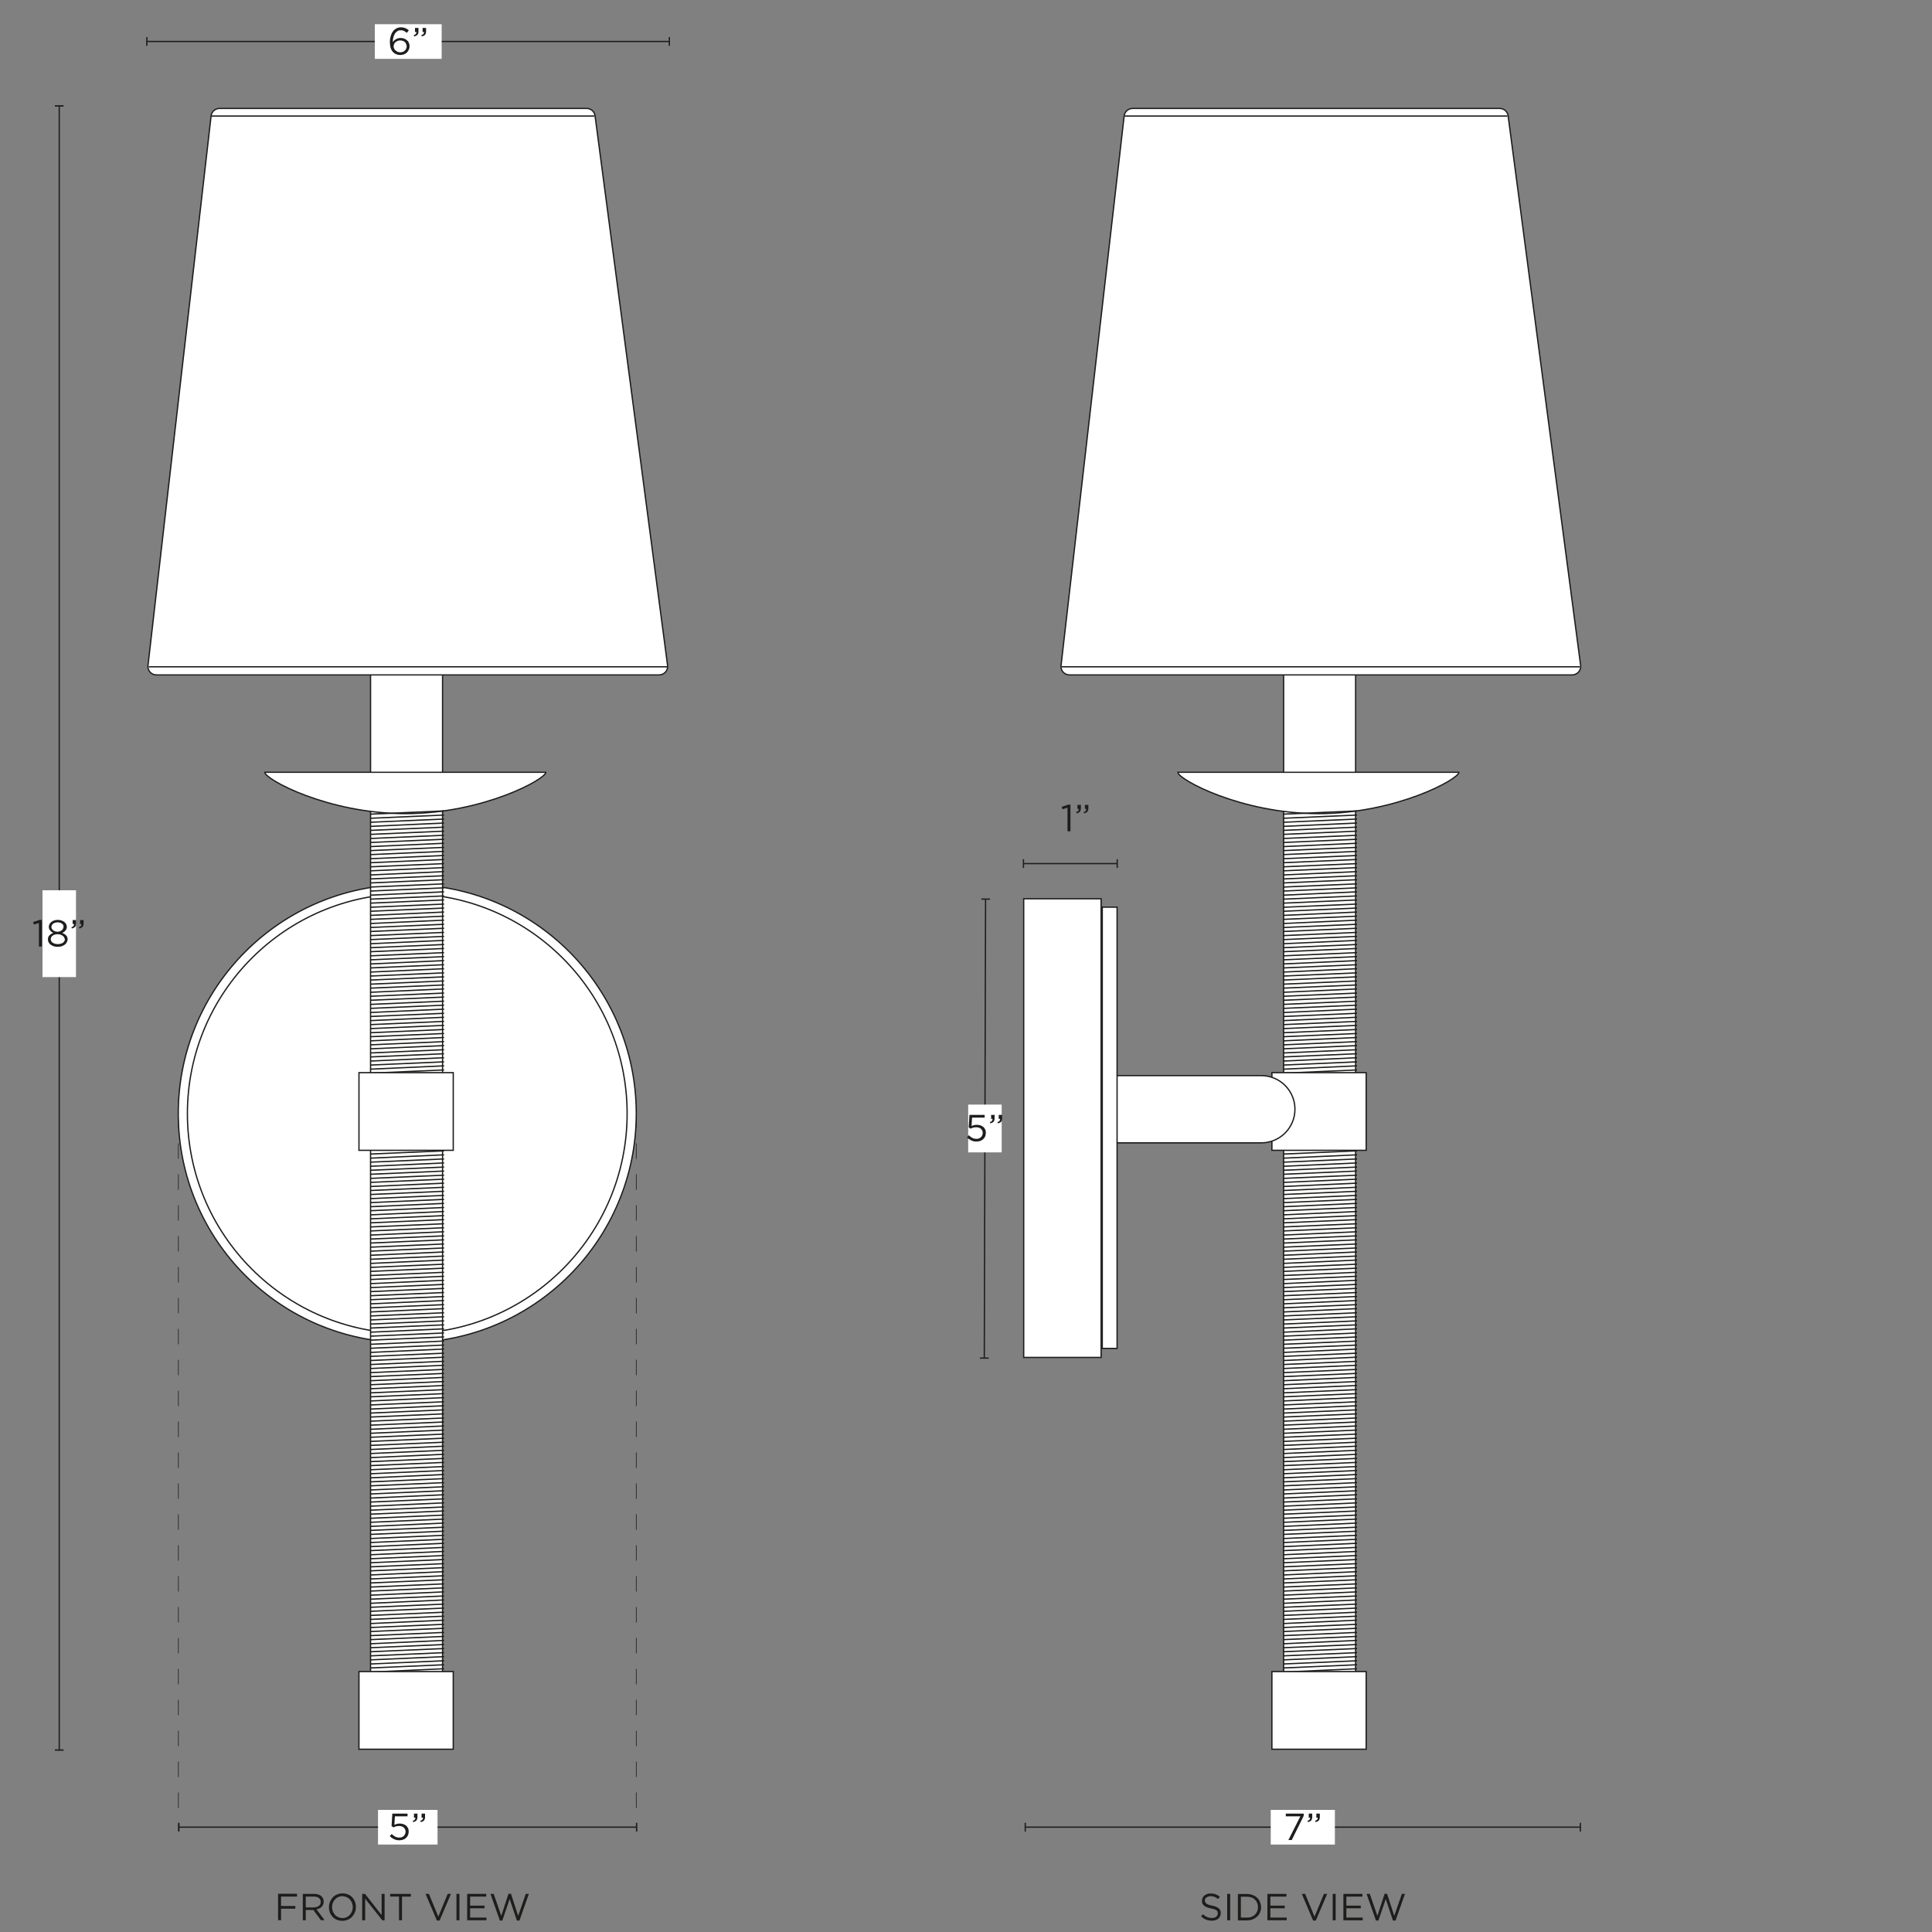 <svg xml:space="preserve" style="enable-background:new 0 0 1500 1500;" viewBox="0 0 1500 1500" height="1500px" width="1500px" y="0px" x="0px" xmlns:xlink="http://www.w3.org/1999/xlink" xmlns="http://www.w3.org/2000/svg" id="Capa_1" version="1.1">
<rect x="0" y="0" width="1500" height="1500" fill="#808080" stroke="none"/>
<style type="text/css">
	.st0{fill:#FFFFFF;stroke:#1D1D1B;stroke-miterlimit:10;}
	.st1{fill:none;stroke:#1D1D1B;stroke-width:0.5;stroke-miterlimit:10;}
	.st2{fill:none;stroke:#1D1D1B;stroke-width:0.5;stroke-miterlimit:10;stroke-dasharray:12,12;}
	.st3{fill:none;stroke:#1D1D1B;stroke-miterlimit:10;}
	.st4{fill:none;}
	.st5{fill:#1D1D1B;}
	.st6{fill:#FFFFFF;}
	.st7{fill:none;stroke:#1E1E1C;stroke-miterlimit:10;}
	.st8{fill:#1E1E1C;}
</style>
<g>
	<circle r="177.8" cy="864.6" cx="316.2" class="st0"></circle>
	<g>
		<line y2="875.1" x2="138.5" y1="868.8" x1="138.5" class="st1"></line>
		<line y2="1409.1" x2="138.5" y1="887.7" x1="138.5" class="st2"></line>
		<line y2="1421.6" x2="138.5" y1="1415.4" x1="138.5" class="st1"></line>
	</g>
	<g>
		<line y2="875.1" x2="494" y1="868.8" x1="494" class="st1"></line>
		<line y2="1409.1" x2="494" y1="887.7" x1="494" class="st2"></line>
		<line y2="1421.6" x2="494" y1="1415.4" x1="494" class="st1"></line>
	</g>
	<circle r="170.7" cy="864.6" cx="316.2" class="st0"></circle>
	<rect height="802.3" width="55.9" class="st0" y="513.4" x="287.7"></rect>
	<path d="M511.8,524H121.4c-3.9,0-7-3.4-6.5-7.3l49-426.7c0.4-3.3,3.2-5.8,6.5-5.8h285.1c3.3,0,6.1,2.5,6.5,5.7
		l56.3,426.7C518.8,520.5,515.7,524,511.8,524L511.8,524z" class="st0"></path>
	<line y2="90.1" x2="461.5" y1="90.1" x1="164.3" class="st3"></line>
	<line y2="517.7" x2="517.9" y1="517.7" x1="115.5" class="st3"></line>
	<path d="M423.8,599.6c0,5.3-48.8,32.1-109.1,32.1s-109.1-26.7-109.1-32.1H423.8L423.8,599.6z" class="st0"></path>
	<g>
		<line y2="1320.8" x2="344.8" y1="1323.3" x1="287.6" class="st3"></line>
		<line y2="1317.6" x2="344.8" y1="1320.1" x1="287.6" class="st3"></line>
		<line y2="1314.5" x2="344.8" y1="1317" x1="287.6" class="st3"></line>
		<line y2="1311.3" x2="344.8" y1="1313.9" x1="287.6" class="st3"></line>
		<line y2="1308.2" x2="344.8" y1="1310.7" x1="287.6" class="st3"></line>
		<line y2="1305.1" x2="344.8" y1="1307.6" x1="287.6" class="st3"></line>
		<line y2="1301.9" x2="344.8" y1="1304.4" x1="287.6" class="st3"></line>
		<line y2="1298.8" x2="344.8" y1="1301.3" x1="287.6" class="st3"></line>
		<line y2="1295.6" x2="344.8" y1="1298.2" x1="287.6" class="st3"></line>
		<line y2="1292.5" x2="344.8" y1="1295" x1="287.6" class="st3"></line>
		<line y2="1289.4" x2="344.8" y1="1291.9" x1="287.6" class="st3"></line>
		<line y2="1286.2" x2="344.8" y1="1288.7" x1="287.6" class="st3"></line>
		<line y2="1283.1" x2="344.8" y1="1285.6" x1="287.6" class="st3"></line>
		<line y2="1279.9" x2="344.8" y1="1282.4" x1="287.6" class="st3"></line>
		<line y2="1276.8" x2="344.8" y1="1279.3" x1="287.6" class="st3"></line>
		<line y2="1273.6" x2="344.8" y1="1276.2" x1="287.6" class="st3"></line>
		<line y2="1270.5" x2="344.8" y1="1273" x1="287.6" class="st3"></line>
		<line y2="1267.4" x2="344.8" y1="1269.9" x1="287.6" class="st3"></line>
		<line y2="1264.2" x2="344.8" y1="1266.7" x1="287.6" class="st3"></line>
		<line y2="1261.1" x2="344.8" y1="1263.6" x1="287.6" class="st3"></line>
		<line y2="1257.9" x2="344.8" y1="1260.5" x1="287.6" class="st3"></line>
		<line y2="1254.8" x2="344.8" y1="1257.3" x1="287.6" class="st3"></line>
		<line y2="1251.7" x2="344.8" y1="1254.2" x1="287.6" class="st3"></line>
		<line y2="1248.5" x2="344.8" y1="1251" x1="287.6" class="st3"></line>
		<line y2="1245.4" x2="344.8" y1="1247.9" x1="287.6" class="st3"></line>
		<line y2="1242.2" x2="344.8" y1="1244.8" x1="287.6" class="st3"></line>
		<line y2="1239.1" x2="344.8" y1="1241.6" x1="287.6" class="st3"></line>
		<line y2="1235.9" x2="344.8" y1="1238.5" x1="287.6" class="st3"></line>
		<line y2="1232.8" x2="344.8" y1="1235.3" x1="287.6" class="st3"></line>
		<line y2="1229.7" x2="344.8" y1="1232.2" x1="287.6" class="st3"></line>
		<line y2="1226.5" x2="344.8" y1="1229" x1="287.6" class="st3"></line>
		<line y2="1223.4" x2="344.8" y1="1225.9" x1="287.6" class="st3"></line>
		<line y2="1220.2" x2="344.8" y1="1222.8" x1="287.6" class="st3"></line>
		<line y2="1217.1" x2="344.8" y1="1219.6" x1="287.6" class="st3"></line>
		<line y2="1214" x2="344.8" y1="1216.5" x1="287.6" class="st3"></line>
		<line y2="1210.8" x2="344.8" y1="1213.3" x1="287.6" class="st3"></line>
		<line y2="1207.7" x2="344.8" y1="1210.2" x1="287.6" class="st3"></line>
		<line y2="1204.5" x2="344.8" y1="1207.1" x1="287.6" class="st3"></line>
		<line y2="1201.4" x2="344.8" y1="1203.9" x1="287.6" class="st3"></line>
		<line y2="1198.2" x2="344.8" y1="1200.8" x1="287.6" class="st3"></line>
		<line y2="1195.1" x2="344.8" y1="1197.6" x1="287.6" class="st3"></line>
		<line y2="1192" x2="344.8" y1="1194.5" x1="287.6" class="st3"></line>
		<line y2="1188.8" x2="344.8" y1="1191.3" x1="287.6" class="st3"></line>
		<line y2="1185.7" x2="344.8" y1="1188.2" x1="287.6" class="st3"></line>
		<line y2="1182.5" x2="344.8" y1="1185.1" x1="287.6" class="st3"></line>
		<line y2="1179.4" x2="344.8" y1="1181.9" x1="287.6" class="st3"></line>
		<line y2="1176.3" x2="344.8" y1="1178.8" x1="287.6" class="st3"></line>
		<line y2="1173.1" x2="344.8" y1="1175.6" x1="287.6" class="st3"></line>
		<line y2="1170" x2="344.8" y1="1172.5" x1="287.6" class="st3"></line>
		<line y2="1166.8" x2="344.8" y1="1169.4" x1="287.6" class="st3"></line>
		<line y2="1163.7" x2="344.8" y1="1166.2" x1="287.6" class="st3"></line>
		<line y2="1160.5" x2="344.8" y1="1163.1" x1="287.6" class="st3"></line>
		<line y2="1157.4" x2="344.8" y1="1159.9" x1="287.6" class="st3"></line>
		<line y2="1154.3" x2="344.8" y1="1156.8" x1="287.6" class="st3"></line>
		<line y2="1151.1" x2="344.8" y1="1153.6" x1="287.6" class="st3"></line>
		<line y2="1148" x2="344.8" y1="1150.5" x1="287.6" class="st3"></line>
		<line y2="1144.8" x2="344.8" y1="1147.4" x1="287.6" class="st3"></line>
		<line y2="1141.7" x2="344.8" y1="1144.2" x1="287.6" class="st3"></line>
		<line y2="1138.6" x2="344.8" y1="1141.1" x1="287.6" class="st3"></line>
		<line y2="1135.4" x2="344.8" y1="1137.9" x1="287.6" class="st3"></line>
		<line y2="1132.3" x2="344.8" y1="1134.8" x1="287.6" class="st3"></line>
		<line y2="1129.1" x2="344.8" y1="1131.7" x1="287.6" class="st3"></line>
		<line y2="1126" x2="344.8" y1="1128.5" x1="287.6" class="st3"></line>
		<line y2="1122.8" x2="344.8" y1="1125.4" x1="287.6" class="st3"></line>
		<line y2="1119.7" x2="344.8" y1="1122.2" x1="287.6" class="st3"></line>
		<line y2="1116.6" x2="344.8" y1="1119.1" x1="287.6" class="st3"></line>
		<line y2="1113.4" x2="344.8" y1="1115.9" x1="287.6" class="st3"></line>
		<line y2="1110.3" x2="344.8" y1="1112.8" x1="287.6" class="st3"></line>
		<line y2="1107.1" x2="344.8" y1="1109.7" x1="287.6" class="st3"></line>
		<line y2="1104" x2="344.8" y1="1106.5" x1="287.6" class="st3"></line>
		<line y2="1100.9" x2="344.8" y1="1103.4" x1="287.6" class="st3"></line>
		<line y2="1097.7" x2="344.8" y1="1100.2" x1="287.6" class="st3"></line>
		<line y2="1094.6" x2="344.8" y1="1097.1" x1="287.6" class="st3"></line>
		<line y2="1091.4" x2="344.8" y1="1094" x1="287.6" class="st3"></line>
		<line y2="1088.3" x2="344.8" y1="1090.8" x1="287.6" class="st3"></line>
		<line y2="1085.1" x2="344.8" y1="1087.7" x1="287.6" class="st3"></line>
		<line y2="1082" x2="344.8" y1="1084.5" x1="287.6" class="st3"></line>
		<line y2="1078.9" x2="344.8" y1="1081.4" x1="287.6" class="st3"></line>
		<line y2="1075.7" x2="344.8" y1="1078.2" x1="287.6" class="st3"></line>
		<line y2="1072.6" x2="344.8" y1="1075.1" x1="287.6" class="st3"></line>
		<line y2="1069.4" x2="344.8" y1="1072" x1="287.6" class="st3"></line>
		<line y2="1066.3" x2="344.8" y1="1068.8" x1="287.6" class="st3"></line>
		<line y2="1063.2" x2="344.8" y1="1065.7" x1="287.6" class="st3"></line>
		<line y2="1060" x2="344.8" y1="1062.5" x1="287.6" class="st3"></line>
		<line y2="1056.9" x2="344.8" y1="1059.4" x1="287.6" class="st3"></line>
		<line y2="1053.7" x2="344.8" y1="1056.3" x1="287.6" class="st3"></line>
		<line y2="1050.6" x2="344.8" y1="1053.1" x1="287.6" class="st3"></line>
		<line y2="1047.4" x2="344.8" y1="1050" x1="287.6" class="st3"></line>
		<line y2="1044.3" x2="344.8" y1="1046.8" x1="287.6" class="st3"></line>
		<line y2="1041.2" x2="344.8" y1="1043.7" x1="287.6" class="st3"></line>
		<line y2="1038" x2="344.8" y1="1040.5" x1="287.6" class="st3"></line>
		<line y2="1034.9" x2="344.8" y1="1037.4" x1="287.6" class="st3"></line>
		<line y2="1031.7" x2="344.8" y1="1034.3" x1="287.6" class="st3"></line>
		<line y2="1028.6" x2="344.8" y1="1031.1" x1="287.6" class="st3"></line>
		<line y2="1025.5" x2="344.8" y1="1028" x1="287.6" class="st3"></line>
		<line y2="1022.3" x2="344.8" y1="1024.8" x1="287.6" class="st3"></line>
		<line y2="1019.2" x2="344.8" y1="1021.7" x1="287.6" class="st3"></line>
		<line y2="1016" x2="344.8" y1="1018.6" x1="287.6" class="st3"></line>
		<line y2="1012.9" x2="344.8" y1="1015.4" x1="287.6" class="st3"></line>
		<line y2="1009.7" x2="344.8" y1="1012.3" x1="287.6" class="st3"></line>
		<line y2="1006.6" x2="344.8" y1="1009.1" x1="287.6" class="st3"></line>
		<line y2="1003.5" x2="344.8" y1="1006" x1="287.6" class="st3"></line>
		<line y2="1000.3" x2="344.8" y1="1002.8" x1="287.6" class="st3"></line>
		<line y2="997.2" x2="344.8" y1="999.7" x1="287.6" class="st3"></line>
		<line y2="994" x2="344.8" y1="996.6" x1="287.6" class="st3"></line>
		<line y2="990.9" x2="344.8" y1="993.4" x1="287.6" class="st3"></line>
		<line y2="987.8" x2="344.8" y1="990.3" x1="287.6" class="st3"></line>
		<line y2="984.6" x2="344.8" y1="987.1" x1="287.6" class="st3"></line>
		<line y2="981.5" x2="344.8" y1="984" x1="287.6" class="st3"></line>
		<line y2="978.3" x2="344.8" y1="980.9" x1="287.6" class="st3"></line>
		<line y2="975.2" x2="344.8" y1="977.7" x1="287.6" class="st3"></line>
		<line y2="972" x2="344.8" y1="974.6" x1="287.6" class="st3"></line>
		<line y2="968.9" x2="344.8" y1="971.4" x1="287.6" class="st3"></line>
		<line y2="965.8" x2="344.8" y1="968.3" x1="287.6" class="st3"></line>
		<line y2="962.6" x2="344.8" y1="965.1" x1="287.6" class="st3"></line>
		<line y2="959.5" x2="344.8" y1="962" x1="287.6" class="st3"></line>
		<line y2="956.3" x2="344.8" y1="958.9" x1="287.6" class="st3"></line>
		<line y2="953.2" x2="344.8" y1="955.7" x1="287.6" class="st3"></line>
		<line y2="950.1" x2="344.8" y1="952.6" x1="287.6" class="st3"></line>
		<line y2="946.9" x2="344.8" y1="949.4" x1="287.6" class="st3"></line>
		<line y2="943.8" x2="344.8" y1="946.3" x1="287.6" class="st3"></line>
		<line y2="940.6" x2="344.8" y1="943.2" x1="287.6" class="st3"></line>
		<line y2="937.5" x2="344.8" y1="940" x1="287.6" class="st3"></line>
		<line y2="934.3" x2="344.8" y1="936.9" x1="287.6" class="st3"></line>
		<line y2="931.2" x2="344.8" y1="933.7" x1="287.6" class="st3"></line>
		<line y2="928.1" x2="344.8" y1="930.6" x1="287.6" class="st3"></line>
		<line y2="924.9" x2="344.8" y1="927.4" x1="287.6" class="st3"></line>
		<line y2="921.8" x2="344.8" y1="924.3" x1="287.6" class="st3"></line>
		<line y2="918.6" x2="344.8" y1="921.2" x1="287.6" class="st3"></line>
		<line y2="915.5" x2="344.8" y1="918" x1="287.6" class="st3"></line>
		<line y2="912.4" x2="344.8" y1="914.9" x1="287.6" class="st3"></line>
		<line y2="909.2" x2="344.8" y1="911.7" x1="287.6" class="st3"></line>
		<line y2="906.1" x2="344.8" y1="908.6" x1="287.6" class="st3"></line>
		<line y2="902.9" x2="344.8" y1="905.5" x1="287.6" class="st3"></line>
		<line y2="899.8" x2="344.8" y1="902.3" x1="287.6" class="st3"></line>
		<line y2="896.6" x2="344.8" y1="899.2" x1="287.6" class="st3"></line>
		<line y2="893.5" x2="344.8" y1="896" x1="287.6" class="st3"></line>
		<line y2="890.4" x2="344.8" y1="892.9" x1="287.6" class="st3"></line>
		<line y2="887.2" x2="344.8" y1="889.7" x1="287.6" class="st3"></line>
		<line y2="884.1" x2="344.8" y1="886.6" x1="287.6" class="st3"></line>
		<line y2="880.9" x2="344.8" y1="883.5" x1="287.6" class="st3"></line>
		<line y2="877.8" x2="344.8" y1="880.3" x1="287.6" class="st3"></line>
		<line y2="874.7" x2="344.8" y1="877.2" x1="287.6" class="st3"></line>
		<line y2="871.5" x2="344.8" y1="874" x1="287.6" class="st3"></line>
		<line y2="868.4" x2="344.8" y1="870.9" x1="287.6" class="st3"></line>
		<line y2="865.2" x2="344.8" y1="867.8" x1="287.6" class="st3"></line>
		<line y2="862.1" x2="344.8" y1="864.6" x1="287.6" class="st3"></line>
		<line y2="858.9" x2="344.8" y1="861.5" x1="287.6" class="st3"></line>
		<line y2="855.8" x2="344.8" y1="858.3" x1="287.6" class="st3"></line>
		<line y2="852.7" x2="344.8" y1="855.2" x1="287.6" class="st3"></line>
		<line y2="849.5" x2="344.8" y1="852" x1="287.6" class="st3"></line>
		<line y2="846.4" x2="344.8" y1="848.9" x1="287.6" class="st3"></line>
		<line y2="843.2" x2="344.8" y1="845.8" x1="287.6" class="st3"></line>
		<line y2="840.1" x2="344.8" y1="842.6" x1="287.6" class="st3"></line>
		<line y2="837" x2="344.8" y1="839.5" x1="287.6" class="st3"></line>
		<line y2="833.8" x2="344.8" y1="836.3" x1="287.6" class="st3"></line>
		<line y2="830.7" x2="344.8" y1="833.2" x1="287.6" class="st3"></line>
		<line y2="827.5" x2="344.8" y1="830.1" x1="287.6" class="st3"></line>
		<line y2="824.4" x2="344.8" y1="826.9" x1="287.6" class="st3"></line>
		<line y2="821.2" x2="344.8" y1="823.8" x1="287.6" class="st3"></line>
		<line y2="818.1" x2="344.8" y1="820.6" x1="287.6" class="st3"></line>
		<line y2="815" x2="344.8" y1="817.5" x1="287.6" class="st3"></line>
		<line y2="811.8" x2="344.8" y1="814.3" x1="287.6" class="st3"></line>
		<line y2="808.7" x2="344.8" y1="811.2" x1="287.6" class="st3"></line>
		<line y2="805.5" x2="344.8" y1="808.1" x1="287.6" class="st3"></line>
		<line y2="802.4" x2="344.8" y1="804.9" x1="287.6" class="st3"></line>
		<line y2="799.3" x2="344.8" y1="801.8" x1="287.6" class="st3"></line>
		<line y2="796.1" x2="344.8" y1="798.6" x1="287.6" class="st3"></line>
		<line y2="793" x2="344.8" y1="795.5" x1="287.6" class="st3"></line>
		<line y2="789.8" x2="344.8" y1="792.4" x1="287.6" class="st3"></line>
		<line y2="786.7" x2="344.8" y1="789.2" x1="287.6" class="st3"></line>
		<line y2="783.5" x2="344.8" y1="786.1" x1="287.6" class="st3"></line>
		<line y2="780.4" x2="344.8" y1="782.9" x1="287.6" class="st3"></line>
		<line y2="777.3" x2="344.8" y1="779.8" x1="287.6" class="st3"></line>
		<line y2="774.1" x2="344.8" y1="776.6" x1="287.6" class="st3"></line>
		<line y2="771" x2="344.8" y1="773.5" x1="287.6" class="st3"></line>
		<line y2="767.8" x2="344.8" y1="770.4" x1="287.6" class="st3"></line>
		<line y2="764.7" x2="344.8" y1="767.2" x1="287.6" class="st3"></line>
		<line y2="761.6" x2="344.8" y1="764.1" x1="287.6" class="st3"></line>
		<line y2="758.4" x2="344.8" y1="760.9" x1="287.6" class="st3"></line>
		<line y2="755.3" x2="344.8" y1="757.8" x1="287.6" class="st3"></line>
		<line y2="752.1" x2="344.8" y1="754.7" x1="287.6" class="st3"></line>
		<line y2="749" x2="344.8" y1="751.5" x1="287.6" class="st3"></line>
		<line y2="745.8" x2="344.8" y1="748.4" x1="287.6" class="st3"></line>
		<line y2="742.7" x2="344.8" y1="745.2" x1="287.6" class="st3"></line>
		<line y2="739.6" x2="344.8" y1="742.1" x1="287.6" class="st3"></line>
		<line y2="736.4" x2="344.8" y1="738.9" x1="287.6" class="st3"></line>
		<line y2="733.3" x2="344.8" y1="735.8" x1="287.6" class="st3"></line>
		<line y2="730.1" x2="344.8" y1="732.7" x1="287.6" class="st3"></line>
		<line y2="727" x2="344.8" y1="729.5" x1="287.6" class="st3"></line>
		<line y2="723.9" x2="344.8" y1="726.4" x1="287.6" class="st3"></line>
		<line y2="720.7" x2="344.8" y1="723.2" x1="287.6" class="st3"></line>
		<line y2="717.6" x2="344.8" y1="720.1" x1="287.6" class="st3"></line>
		<line y2="714.4" x2="344.8" y1="717" x1="287.6" class="st3"></line>
		<line y2="711.3" x2="344.8" y1="713.8" x1="287.6" class="st3"></line>
		<line y2="708.1" x2="344.8" y1="710.7" x1="287.6" class="st3"></line>
		<line y2="705" x2="344.8" y1="707.5" x1="287.6" class="st3"></line>
		<line y2="701.9" x2="344.8" y1="704.4" x1="287.6" class="st3"></line>
		<line y2="698.7" x2="344.8" y1="701.2" x1="287.6" class="st3"></line>
		<line y2="695.6" x2="344.8" y1="698.1" x1="287.6" class="st3"></line>
		<line y2="692.4" x2="344.8" y1="695" x1="287.6" class="st3"></line>
		<line y2="689.3" x2="344.8" y1="691.8" x1="287.6" class="st3"></line>
		<line y2="686.2" x2="344.8" y1="688.7" x1="287.6" class="st3"></line>
		<line y2="683" x2="344.8" y1="685.5" x1="287.6" class="st3"></line>
		<line y2="679.9" x2="344.8" y1="682.4" x1="287.6" class="st3"></line>
		<line y2="676.7" x2="344.8" y1="679.3" x1="287.6" class="st3"></line>
		<line y2="673.6" x2="344.8" y1="676.1" x1="287.6" class="st3"></line>
		<line y2="670.5" x2="344.8" y1="673" x1="287.6" class="st3"></line>
		<line y2="667.3" x2="344.8" y1="669.8" x1="287.6" class="st3"></line>
		<line y2="664.2" x2="344.8" y1="666.7" x1="287.6" class="st3"></line>
		<line y2="661" x2="344.8" y1="663.5" x1="287.6" class="st3"></line>
		<line y2="657.9" x2="344.8" y1="660.4" x1="287.6" class="st3"></line>
		<line y2="654.7" x2="344.8" y1="657.3" x1="287.6" class="st3"></line>
		<line y2="651.6" x2="344.8" y1="654.1" x1="287.6" class="st3"></line>
		<line y2="648.5" x2="344.8" y1="651" x1="287.6" class="st3"></line>
		<line y2="645.3" x2="344.8" y1="647.8" x1="287.6" class="st3"></line>
		<line y2="642.2" x2="344.8" y1="644.7" x1="287.6" class="st3"></line>
		<line y2="639" x2="344.8" y1="641.6" x1="287.6" class="st3"></line>
		<line y2="635.9" x2="344.8" y1="638.4" x1="287.6" class="st3"></line>
		<line y2="632.8" x2="344.8" y1="635.3" x1="287.6" class="st3"></line>
		<line y2="629.6" x2="344.8" y1="632.1" x1="287.6" class="st3"></line>
	</g>
	<rect height="60.3" width="73.2" class="st0" y="832.8" x="278.7"></rect>
	<rect height="60.3" width="73.2" class="st0" y="1297.8" x="278.7"></rect>
</g>
<g>
	<rect height="802.3" width="55.9" class="st0" y="513.4" x="996.6"></rect>
	<path d="M1220.6,524H830.3c-3.9,0-7-3.4-6.5-7.3l49-426.7c0.4-3.3,3.2-5.8,6.5-5.8h285.1c3.3,0,6.1,2.5,6.5,5.7
		l56.3,426.7C1227.7,520.5,1224.6,524,1220.6,524L1220.6,524z" class="st0"></path>
	<line y2="90.1" x2="1170.4" y1="90.1" x1="873.1" class="st3"></line>
	<line y2="517.7" x2="1226.7" y1="517.7" x1="824.3" class="st3"></line>
	<path d="M1132.7,599.6c0,5.3-48.8,32.1-109.1,32.1c-60.2,0-109.1-26.7-109.1-32.1H1132.7L1132.7,599.6z" class="st0"></path>
	<g>
		<line y2="1320.8" x2="1053.6" y1="1323.3" x1="996.4" class="st3"></line>
		<line y2="1317.6" x2="1053.6" y1="1320.1" x1="996.4" class="st3"></line>
		<line y2="1314.5" x2="1053.6" y1="1317" x1="996.4" class="st3"></line>
		<line y2="1311.3" x2="1053.6" y1="1313.9" x1="996.4" class="st3"></line>
		<line y2="1308.2" x2="1053.6" y1="1310.7" x1="996.4" class="st3"></line>
		<line y2="1305.1" x2="1053.6" y1="1307.6" x1="996.4" class="st3"></line>
		<line y2="1301.9" x2="1053.6" y1="1304.4" x1="996.4" class="st3"></line>
		<line y2="1298.8" x2="1053.6" y1="1301.3" x1="996.4" class="st3"></line>
		<line y2="1295.6" x2="1053.6" y1="1298.2" x1="996.4" class="st3"></line>
		<line y2="1292.5" x2="1053.6" y1="1295" x1="996.4" class="st3"></line>
		<line y2="1289.4" x2="1053.6" y1="1291.9" x1="996.4" class="st3"></line>
		<line y2="1286.2" x2="1053.6" y1="1288.7" x1="996.4" class="st3"></line>
		<line y2="1283.1" x2="1053.6" y1="1285.6" x1="996.4" class="st3"></line>
		<line y2="1279.9" x2="1053.6" y1="1282.4" x1="996.4" class="st3"></line>
		<line y2="1276.8" x2="1053.6" y1="1279.3" x1="996.4" class="st3"></line>
		<line y2="1273.6" x2="1053.6" y1="1276.2" x1="996.4" class="st3"></line>
		<line y2="1270.5" x2="1053.6" y1="1273" x1="996.4" class="st3"></line>
		<line y2="1267.4" x2="1053.6" y1="1269.9" x1="996.4" class="st3"></line>
		<line y2="1264.2" x2="1053.6" y1="1266.7" x1="996.4" class="st3"></line>
		<line y2="1261.1" x2="1053.6" y1="1263.6" x1="996.4" class="st3"></line>
		<line y2="1257.9" x2="1053.6" y1="1260.5" x1="996.4" class="st3"></line>
		<line y2="1254.8" x2="1053.6" y1="1257.3" x1="996.4" class="st3"></line>
		<line y2="1251.7" x2="1053.6" y1="1254.2" x1="996.4" class="st3"></line>
		<line y2="1248.5" x2="1053.6" y1="1251" x1="996.4" class="st3"></line>
		<line y2="1245.4" x2="1053.6" y1="1247.9" x1="996.4" class="st3"></line>
		<line y2="1242.2" x2="1053.6" y1="1244.8" x1="996.4" class="st3"></line>
		<line y2="1239.1" x2="1053.6" y1="1241.6" x1="996.4" class="st3"></line>
		<line y2="1235.9" x2="1053.6" y1="1238.5" x1="996.4" class="st3"></line>
		<line y2="1232.8" x2="1053.6" y1="1235.3" x1="996.4" class="st3"></line>
		<line y2="1229.7" x2="1053.6" y1="1232.2" x1="996.4" class="st3"></line>
		<line y2="1226.5" x2="1053.6" y1="1229" x1="996.4" class="st3"></line>
		<line y2="1223.4" x2="1053.6" y1="1225.9" x1="996.4" class="st3"></line>
		<line y2="1220.2" x2="1053.6" y1="1222.8" x1="996.4" class="st3"></line>
		<line y2="1217.1" x2="1053.6" y1="1219.6" x1="996.4" class="st3"></line>
		<line y2="1214" x2="1053.6" y1="1216.5" x1="996.4" class="st3"></line>
		<line y2="1210.8" x2="1053.6" y1="1213.3" x1="996.4" class="st3"></line>
		<line y2="1207.7" x2="1053.6" y1="1210.2" x1="996.4" class="st3"></line>
		<line y2="1204.5" x2="1053.6" y1="1207.1" x1="996.4" class="st3"></line>
		<line y2="1201.4" x2="1053.6" y1="1203.9" x1="996.4" class="st3"></line>
		<line y2="1198.2" x2="1053.6" y1="1200.8" x1="996.4" class="st3"></line>
		<line y2="1195.1" x2="1053.6" y1="1197.6" x1="996.4" class="st3"></line>
		<line y2="1192" x2="1053.6" y1="1194.5" x1="996.4" class="st3"></line>
		<line y2="1188.8" x2="1053.6" y1="1191.3" x1="996.4" class="st3"></line>
		<line y2="1185.7" x2="1053.6" y1="1188.2" x1="996.4" class="st3"></line>
		<line y2="1182.5" x2="1053.6" y1="1185.1" x1="996.4" class="st3"></line>
		<line y2="1179.4" x2="1053.6" y1="1181.9" x1="996.4" class="st3"></line>
		<line y2="1176.3" x2="1053.6" y1="1178.8" x1="996.4" class="st3"></line>
		<line y2="1173.1" x2="1053.6" y1="1175.6" x1="996.4" class="st3"></line>
		<line y2="1170" x2="1053.6" y1="1172.5" x1="996.4" class="st3"></line>
		<line y2="1166.8" x2="1053.6" y1="1169.4" x1="996.4" class="st3"></line>
		<line y2="1163.7" x2="1053.6" y1="1166.2" x1="996.4" class="st3"></line>
		<line y2="1160.5" x2="1053.6" y1="1163.1" x1="996.4" class="st3"></line>
		<line y2="1157.4" x2="1053.6" y1="1159.9" x1="996.4" class="st3"></line>
		<line y2="1154.3" x2="1053.6" y1="1156.8" x1="996.4" class="st3"></line>
		<line y2="1151.1" x2="1053.6" y1="1153.6" x1="996.4" class="st3"></line>
		<line y2="1148" x2="1053.6" y1="1150.5" x1="996.4" class="st3"></line>
		<line y2="1144.8" x2="1053.6" y1="1147.4" x1="996.4" class="st3"></line>
		<line y2="1141.7" x2="1053.6" y1="1144.2" x1="996.4" class="st3"></line>
		<line y2="1138.6" x2="1053.6" y1="1141.1" x1="996.4" class="st3"></line>
		<line y2="1135.4" x2="1053.6" y1="1137.9" x1="996.4" class="st3"></line>
		<line y2="1132.3" x2="1053.6" y1="1134.8" x1="996.4" class="st3"></line>
		<line y2="1129.1" x2="1053.6" y1="1131.7" x1="996.4" class="st3"></line>
		<line y2="1126" x2="1053.6" y1="1128.5" x1="996.4" class="st3"></line>
		<line y2="1122.8" x2="1053.6" y1="1125.4" x1="996.4" class="st3"></line>
		<line y2="1119.7" x2="1053.6" y1="1122.2" x1="996.4" class="st3"></line>
		<line y2="1116.6" x2="1053.6" y1="1119.1" x1="996.4" class="st3"></line>
		<line y2="1113.4" x2="1053.6" y1="1115.9" x1="996.4" class="st3"></line>
		<line y2="1110.3" x2="1053.6" y1="1112.8" x1="996.4" class="st3"></line>
		<line y2="1107.1" x2="1053.6" y1="1109.7" x1="996.4" class="st3"></line>
		<line y2="1104" x2="1053.6" y1="1106.5" x1="996.4" class="st3"></line>
		<line y2="1100.9" x2="1053.6" y1="1103.4" x1="996.4" class="st3"></line>
		<line y2="1097.7" x2="1053.6" y1="1100.2" x1="996.4" class="st3"></line>
		<line y2="1094.6" x2="1053.6" y1="1097.1" x1="996.4" class="st3"></line>
		<line y2="1091.4" x2="1053.6" y1="1094" x1="996.4" class="st3"></line>
		<line y2="1088.3" x2="1053.6" y1="1090.8" x1="996.4" class="st3"></line>
		<line y2="1085.1" x2="1053.6" y1="1087.7" x1="996.4" class="st3"></line>
		<line y2="1082" x2="1053.6" y1="1084.5" x1="996.4" class="st3"></line>
		<line y2="1078.9" x2="1053.6" y1="1081.4" x1="996.4" class="st3"></line>
		<line y2="1075.7" x2="1053.6" y1="1078.2" x1="996.4" class="st3"></line>
		<line y2="1072.6" x2="1053.6" y1="1075.1" x1="996.4" class="st3"></line>
		<line y2="1069.4" x2="1053.6" y1="1072" x1="996.4" class="st3"></line>
		<line y2="1066.3" x2="1053.6" y1="1068.8" x1="996.4" class="st3"></line>
		<line y2="1063.2" x2="1053.6" y1="1065.7" x1="996.4" class="st3"></line>
		<line y2="1060" x2="1053.6" y1="1062.5" x1="996.4" class="st3"></line>
		<line y2="1056.9" x2="1053.6" y1="1059.4" x1="996.4" class="st3"></line>
		<line y2="1053.7" x2="1053.6" y1="1056.3" x1="996.4" class="st3"></line>
		<line y2="1050.6" x2="1053.6" y1="1053.1" x1="996.4" class="st3"></line>
		<line y2="1047.4" x2="1053.6" y1="1050" x1="996.4" class="st3"></line>
		<line y2="1044.3" x2="1053.6" y1="1046.8" x1="996.4" class="st3"></line>
		<line y2="1041.2" x2="1053.6" y1="1043.7" x1="996.4" class="st3"></line>
		<line y2="1038" x2="1053.6" y1="1040.5" x1="996.4" class="st3"></line>
		<line y2="1034.9" x2="1053.6" y1="1037.4" x1="996.4" class="st3"></line>
		<line y2="1031.7" x2="1053.6" y1="1034.3" x1="996.4" class="st3"></line>
		<line y2="1028.6" x2="1053.6" y1="1031.1" x1="996.4" class="st3"></line>
		<line y2="1025.5" x2="1053.6" y1="1028" x1="996.4" class="st3"></line>
		<line y2="1022.3" x2="1053.6" y1="1024.8" x1="996.4" class="st3"></line>
		<line y2="1019.2" x2="1053.6" y1="1021.7" x1="996.4" class="st3"></line>
		<line y2="1016" x2="1053.6" y1="1018.6" x1="996.4" class="st3"></line>
		<line y2="1012.9" x2="1053.6" y1="1015.4" x1="996.4" class="st3"></line>
		<line y2="1009.7" x2="1053.6" y1="1012.3" x1="996.4" class="st3"></line>
		<line y2="1006.6" x2="1053.6" y1="1009.1" x1="996.4" class="st3"></line>
		<line y2="1003.5" x2="1053.6" y1="1006" x1="996.4" class="st3"></line>
		<line y2="1000.3" x2="1053.6" y1="1002.8" x1="996.4" class="st3"></line>
		<line y2="997.2" x2="1053.6" y1="999.7" x1="996.4" class="st3"></line>
		<line y2="994" x2="1053.6" y1="996.6" x1="996.4" class="st3"></line>
		<line y2="990.9" x2="1053.6" y1="993.4" x1="996.4" class="st3"></line>
		<line y2="987.8" x2="1053.6" y1="990.3" x1="996.4" class="st3"></line>
		<line y2="984.6" x2="1053.6" y1="987.1" x1="996.4" class="st3"></line>
		<line y2="981.5" x2="1053.6" y1="984" x1="996.4" class="st3"></line>
		<line y2="978.3" x2="1053.6" y1="980.9" x1="996.4" class="st3"></line>
		<line y2="975.2" x2="1053.6" y1="977.7" x1="996.4" class="st3"></line>
		<line y2="972" x2="1053.6" y1="974.6" x1="996.4" class="st3"></line>
		<line y2="968.9" x2="1053.6" y1="971.4" x1="996.4" class="st3"></line>
		<line y2="965.8" x2="1053.6" y1="968.3" x1="996.4" class="st3"></line>
		<line y2="962.6" x2="1053.6" y1="965.1" x1="996.4" class="st3"></line>
		<line y2="959.5" x2="1053.6" y1="962" x1="996.4" class="st3"></line>
		<line y2="956.3" x2="1053.6" y1="958.9" x1="996.4" class="st3"></line>
		<line y2="953.2" x2="1053.6" y1="955.7" x1="996.4" class="st3"></line>
		<line y2="950.1" x2="1053.6" y1="952.6" x1="996.4" class="st3"></line>
		<line y2="946.9" x2="1053.6" y1="949.4" x1="996.4" class="st3"></line>
		<line y2="943.8" x2="1053.6" y1="946.3" x1="996.4" class="st3"></line>
		<line y2="940.6" x2="1053.6" y1="943.2" x1="996.4" class="st3"></line>
		<line y2="937.5" x2="1053.6" y1="940" x1="996.4" class="st3"></line>
		<line y2="934.3" x2="1053.6" y1="936.9" x1="996.4" class="st3"></line>
		<line y2="931.2" x2="1053.6" y1="933.7" x1="996.4" class="st3"></line>
		<line y2="928.1" x2="1053.6" y1="930.6" x1="996.4" class="st3"></line>
		<line y2="924.9" x2="1053.6" y1="927.4" x1="996.4" class="st3"></line>
		<line y2="921.8" x2="1053.6" y1="924.3" x1="996.4" class="st3"></line>
		<line y2="918.6" x2="1053.6" y1="921.2" x1="996.4" class="st3"></line>
		<line y2="915.5" x2="1053.6" y1="918" x1="996.4" class="st3"></line>
		<line y2="912.4" x2="1053.6" y1="914.9" x1="996.4" class="st3"></line>
		<line y2="909.2" x2="1053.6" y1="911.7" x1="996.4" class="st3"></line>
		<line y2="906.1" x2="1053.6" y1="908.6" x1="996.4" class="st3"></line>
		<line y2="902.9" x2="1053.6" y1="905.5" x1="996.4" class="st3"></line>
		<line y2="899.8" x2="1053.6" y1="902.3" x1="996.4" class="st3"></line>
		<line y2="896.6" x2="1053.6" y1="899.2" x1="996.4" class="st3"></line>
		<line y2="893.5" x2="1053.6" y1="896" x1="996.4" class="st3"></line>
		<line y2="890.4" x2="1053.6" y1="892.9" x1="996.4" class="st3"></line>
		<line y2="887.2" x2="1053.6" y1="889.7" x1="996.4" class="st3"></line>
		<line y2="884.1" x2="1053.6" y1="886.6" x1="996.4" class="st3"></line>
		<line y2="880.9" x2="1053.6" y1="883.5" x1="996.4" class="st3"></line>
		<line y2="877.8" x2="1053.6" y1="880.3" x1="996.4" class="st3"></line>
		<line y2="874.7" x2="1053.6" y1="877.2" x1="996.4" class="st3"></line>
		<line y2="871.5" x2="1053.6" y1="874" x1="996.4" class="st3"></line>
		<line y2="868.4" x2="1053.6" y1="870.9" x1="996.4" class="st3"></line>
		<line y2="865.2" x2="1053.6" y1="867.8" x1="996.4" class="st3"></line>
		<line y2="862.1" x2="1053.6" y1="864.6" x1="996.4" class="st3"></line>
		<line y2="858.9" x2="1053.6" y1="861.5" x1="996.4" class="st3"></line>
		<line y2="855.8" x2="1053.6" y1="858.3" x1="996.4" class="st3"></line>
		<line y2="852.7" x2="1053.6" y1="855.2" x1="996.4" class="st3"></line>
		<line y2="849.5" x2="1053.6" y1="852" x1="996.4" class="st3"></line>
		<line y2="846.4" x2="1053.6" y1="848.9" x1="996.4" class="st3"></line>
		<line y2="843.2" x2="1053.6" y1="845.8" x1="996.4" class="st3"></line>
		<line y2="840.1" x2="1053.6" y1="842.6" x1="996.4" class="st3"></line>
		<line y2="837" x2="1053.6" y1="839.5" x1="996.4" class="st3"></line>
		<line y2="833.8" x2="1053.6" y1="836.3" x1="996.4" class="st3"></line>
		<line y2="830.7" x2="1053.6" y1="833.2" x1="996.4" class="st3"></line>
		<line y2="827.5" x2="1053.6" y1="830.1" x1="996.4" class="st3"></line>
		<line y2="824.4" x2="1053.6" y1="826.9" x1="996.4" class="st3"></line>
		<line y2="821.2" x2="1053.6" y1="823.8" x1="996.4" class="st3"></line>
		<line y2="818.1" x2="1053.6" y1="820.6" x1="996.4" class="st3"></line>
		<line y2="815" x2="1053.6" y1="817.5" x1="996.4" class="st3"></line>
		<line y2="811.8" x2="1053.6" y1="814.3" x1="996.4" class="st3"></line>
		<line y2="808.7" x2="1053.6" y1="811.2" x1="996.4" class="st3"></line>
		<line y2="805.5" x2="1053.6" y1="808.1" x1="996.4" class="st3"></line>
		<line y2="802.4" x2="1053.6" y1="804.9" x1="996.4" class="st3"></line>
		<line y2="799.3" x2="1053.6" y1="801.8" x1="996.4" class="st3"></line>
		<line y2="796.1" x2="1053.6" y1="798.6" x1="996.4" class="st3"></line>
		<line y2="793" x2="1053.6" y1="795.5" x1="996.4" class="st3"></line>
		<line y2="789.8" x2="1053.6" y1="792.4" x1="996.4" class="st3"></line>
		<line y2="786.7" x2="1053.6" y1="789.2" x1="996.4" class="st3"></line>
		<line y2="783.5" x2="1053.6" y1="786.1" x1="996.4" class="st3"></line>
		<line y2="780.4" x2="1053.6" y1="782.9" x1="996.4" class="st3"></line>
		<line y2="777.3" x2="1053.6" y1="779.8" x1="996.4" class="st3"></line>
		<line y2="774.1" x2="1053.6" y1="776.6" x1="996.4" class="st3"></line>
		<line y2="771" x2="1053.6" y1="773.5" x1="996.4" class="st3"></line>
		<line y2="767.8" x2="1053.6" y1="770.4" x1="996.4" class="st3"></line>
		<line y2="764.7" x2="1053.6" y1="767.2" x1="996.4" class="st3"></line>
		<line y2="761.6" x2="1053.6" y1="764.1" x1="996.4" class="st3"></line>
		<line y2="758.4" x2="1053.6" y1="760.9" x1="996.4" class="st3"></line>
		<line y2="755.3" x2="1053.6" y1="757.8" x1="996.4" class="st3"></line>
		<line y2="752.1" x2="1053.6" y1="754.7" x1="996.4" class="st3"></line>
		<line y2="749" x2="1053.6" y1="751.5" x1="996.4" class="st3"></line>
		<line y2="745.8" x2="1053.6" y1="748.4" x1="996.4" class="st3"></line>
		<line y2="742.7" x2="1053.6" y1="745.2" x1="996.4" class="st3"></line>
		<line y2="739.6" x2="1053.6" y1="742.1" x1="996.4" class="st3"></line>
		<line y2="736.4" x2="1053.6" y1="738.9" x1="996.4" class="st3"></line>
		<line y2="733.3" x2="1053.6" y1="735.8" x1="996.4" class="st3"></line>
		<line y2="730.1" x2="1053.6" y1="732.7" x1="996.4" class="st3"></line>
		<line y2="727" x2="1053.6" y1="729.5" x1="996.4" class="st3"></line>
		<line y2="723.9" x2="1053.6" y1="726.4" x1="996.4" class="st3"></line>
		<line y2="720.7" x2="1053.6" y1="723.2" x1="996.4" class="st3"></line>
		<line y2="717.6" x2="1053.6" y1="720.1" x1="996.4" class="st3"></line>
		<line y2="714.4" x2="1053.6" y1="717" x1="996.4" class="st3"></line>
		<line y2="711.3" x2="1053.6" y1="713.8" x1="996.4" class="st3"></line>
		<line y2="708.1" x2="1053.6" y1="710.7" x1="996.4" class="st3"></line>
		<line y2="705" x2="1053.6" y1="707.5" x1="996.4" class="st3"></line>
		<line y2="701.9" x2="1053.6" y1="704.4" x1="996.4" class="st3"></line>
		<line y2="698.7" x2="1053.6" y1="701.2" x1="996.4" class="st3"></line>
		<line y2="695.6" x2="1053.6" y1="698.1" x1="996.4" class="st3"></line>
		<line y2="692.4" x2="1053.6" y1="695" x1="996.4" class="st3"></line>
		<line y2="689.3" x2="1053.6" y1="691.8" x1="996.4" class="st3"></line>
		<line y2="686.2" x2="1053.6" y1="688.7" x1="996.4" class="st3"></line>
		<line y2="683" x2="1053.6" y1="685.5" x1="996.4" class="st3"></line>
		<line y2="679.9" x2="1053.6" y1="682.4" x1="996.4" class="st3"></line>
		<line y2="676.7" x2="1053.6" y1="679.3" x1="996.4" class="st3"></line>
		<line y2="673.6" x2="1053.6" y1="676.1" x1="996.4" class="st3"></line>
		<line y2="670.5" x2="1053.6" y1="673" x1="996.4" class="st3"></line>
		<line y2="667.3" x2="1053.6" y1="669.8" x1="996.4" class="st3"></line>
		<line y2="664.2" x2="1053.6" y1="666.7" x1="996.4" class="st3"></line>
		<line y2="661" x2="1053.6" y1="663.5" x1="996.4" class="st3"></line>
		<line y2="657.9" x2="1053.6" y1="660.4" x1="996.4" class="st3"></line>
		<line y2="654.7" x2="1053.6" y1="657.3" x1="996.4" class="st3"></line>
		<line y2="651.6" x2="1053.6" y1="654.1" x1="996.4" class="st3"></line>
		<line y2="648.5" x2="1053.6" y1="651" x1="996.4" class="st3"></line>
		<line y2="645.3" x2="1053.6" y1="647.8" x1="996.4" class="st3"></line>
		<line y2="642.2" x2="1053.6" y1="644.7" x1="996.4" class="st3"></line>
		<line y2="639" x2="1053.6" y1="641.6" x1="996.4" class="st3"></line>
		<line y2="635.9" x2="1053.6" y1="638.4" x1="996.4" class="st3"></line>
		<line y2="632.8" x2="1053.6" y1="635.3" x1="996.4" class="st3"></line>
		<line y2="629.6" x2="1053.6" y1="632.1" x1="996.4" class="st3"></line>
	</g>
	<rect height="60.3" width="73.2" class="st0" y="832.8" x="987.5"></rect>
	<rect height="60.3" width="73.2" class="st0" y="1297.8" x="987.5"></rect>
	<path d="M861.1,835.1h118.2c14.4,0,26.1,11.7,26.1,26.1l0,0c0,14.4-11.7,26.1-26.1,26.1H861.1L861.1,835.1L861.1,835.1
		L861.1,835.1z" class="st0"></path>
	<rect height="342.6" width="11.5" class="st0" y="704.3" x="855.8"></rect>
	<rect height="356.1" width="60.1" class="st0" y="697.8" x="794.8"></rect>
</g>
<g>
	<g>
		<line y2="1418.6" x2="1227" y1="1418.6" x1="796" class="st3"></line>
		<rect height="6.8" width="1" class="st5" y="1415.2" x="795.5"></rect>
		<rect height="6.8" width="1" class="st5" y="1415.2" x="1226.5"></rect>
	</g>
</g>
<rect height="26.9" width="49.8" class="st6" y="1405.2" x="986.6"></rect>
<g>
	<path d="M998.3,1408.1h13.9v1.7l-9.3,18.8h-2.6l9.3-18.4h-11.3L998.3,1408.1L998.3,1408.1z" class="st5"></path>
	<path d="M1016.8,1412.7c0.3-0.4,0.4-0.9,0.4-1.5h-1.1v-3.1h2.7v2.6c0,1.2-0.3,2.1-0.8,2.7c-0.5,0.6-1.4,1-2.5,1.3
		l-0.4-1C1016,1413.5,1016.5,1413.1,1016.8,1412.7L1016.8,1412.7z M1022.7,1412.7c0.3-0.4,0.4-0.9,0.4-1.5h-1.1v-3.1h2.7v2.6
		c0,1.2-0.3,2.1-0.8,2.7c-0.5,0.6-1.4,1-2.5,1.3l-0.4-1C1021.8,1413.5,1022.3,1413.1,1022.7,1412.7L1022.7,1412.7z" class="st5"></path>
</g>
<g>
	<g>
		<line y2="1418.6" x2="494.3" y1="1418.6" x1="138.9" class="st3"></line>
		<rect height="6.8" width="1" class="st5" y="1415.2" x="138.4"></rect>
		<rect height="6.8" width="1" class="st5" y="1415.2" x="493.8"></rect>
	</g>
</g>
<rect height="26.9" width="46.2" class="st6" y="1405.2" x="293.5"></rect>
<g>
	<line y2="670.5" x2="794.6" y1="670.5" x1="867.5" class="st7"></line>
	<rect height="6.8" width="1" class="st8" y="667.1" x="866.9"></rect>
	<rect height="6.8" width="1" class="st8" y="667.1" x="794.1"></rect>
</g>
<g>
	<path d="M304.6,1408.1h11.8v2.1h-9.8l-0.4,6.6c0.6-0.3,1.2-0.5,1.8-0.7c0.6-0.2,1.4-0.3,2.2-0.3c1,0,1.9,0.1,2.8,0.4
		c0.9,0.3,1.6,0.7,2.3,1.2c0.6,0.5,1.1,1.2,1.5,2s0.5,1.7,0.5,2.6c0,1-0.2,1.9-0.5,2.8c-0.4,0.8-0.9,1.5-1.5,2.1
		c-0.6,0.6-1.4,1.1-2.3,1.4c-0.9,0.3-1.9,0.5-3,0.5c-1.5,0-2.8-0.3-4.1-0.9s-2.3-1.4-3.3-2.3l1.5-1.7c0.9,0.9,1.8,1.6,2.8,2.1
		c1,0.5,2,0.7,3,0.7c0.7,0,1.4-0.1,2-0.3c0.6-0.2,1.1-0.5,1.6-1c0.4-0.4,0.8-0.9,1-1.5c0.2-0.6,0.4-1.2,0.4-1.8
		c0-0.7-0.1-1.2-0.4-1.8c-0.2-0.5-0.6-1-1-1.4c-0.5-0.4-1-0.7-1.6-0.9c-0.6-0.2-1.3-0.3-2.1-0.3c-0.9,0-1.7,0.1-2.4,0.3
		s-1.3,0.5-1.9,0.8l-1.5-1L304.6,1408.1L304.6,1408.1z" class="st5"></path>
	<path d="M322.1,1412.7c0.3-0.4,0.4-0.9,0.4-1.5h-1.1v-3.1h2.7v2.6c0,1.2-0.3,2.1-0.8,2.7c-0.5,0.6-1.4,1-2.5,1.3
		l-0.4-1C321.3,1413.5,321.8,1413.1,322.1,1412.7L322.1,1412.7z M328,1412.7c0.3-0.4,0.4-0.9,0.4-1.5h-1.1v-3.1h2.7v2.6
		c0,1.2-0.3,2.1-0.8,2.7c-0.5,0.6-1.4,1-2.5,1.3l-0.4-1C327.1,1413.5,327.7,1413.1,328,1412.7L328,1412.7z" class="st5"></path>
</g>
<g>
	<g>
		<line y2="32.2" x2="519.7" y1="32.2" x1="114" class="st3"></line>
		<rect height="6.8" width="1" class="st5" y="28.8" x="113.5"></rect>
		<rect height="6.8" width="1" class="st5" y="28.8" x="519.2"></rect>
	</g>
</g>
<rect height="26.9" width="51.9" class="st6" y="18.8" x="291"></rect>
<g>
	<path d="M315.9,25.5c-0.8-0.6-1.5-1.1-2.3-1.5c-0.8-0.4-1.6-0.5-2.6-0.5c-0.9,0-1.8,0.2-2.5,0.7
		c-0.7,0.5-1.4,1.1-1.9,1.9c-0.5,0.8-0.9,1.8-1.2,2.9c-0.3,1.1-0.4,2.3-0.4,3.7c0.3-0.4,0.6-0.8,1-1.2c0.4-0.4,0.8-0.7,1.3-1
		c0.5-0.3,1-0.5,1.6-0.7c0.6-0.2,1.3-0.3,2-0.3c1,0,1.9,0.1,2.7,0.4c0.9,0.3,1.6,0.7,2.3,1.3s1.2,1.2,1.5,2c0.4,0.8,0.6,1.7,0.6,2.6
		c0,1-0.2,1.9-0.6,2.8c-0.4,0.8-0.9,1.6-1.5,2.2c-0.7,0.6-1.4,1.1-2.3,1.4c-0.9,0.3-1.9,0.5-2.9,0.5c-1.1,0-2.2-0.2-3.1-0.6
		c-0.9-0.4-1.7-0.9-2.3-1.5c-0.4-0.4-0.8-0.9-1.1-1.4c-0.3-0.5-0.6-1-0.8-1.7c-0.2-0.6-0.4-1.3-0.5-2.2c-0.1-0.8-0.2-1.7-0.2-2.8
		c0-1.6,0.2-3,0.6-4.4c0.4-1.4,0.9-2.5,1.7-3.6c0.7-1,1.6-1.8,2.7-2.4c1.1-0.6,2.3-0.9,3.6-0.9c1.2,0,2.3,0.2,3.3,0.6
		c1,0.4,1.9,1,2.8,1.7L315.9,25.5L315.9,25.5z M315.3,34c-0.2-0.5-0.6-1-1-1.4s-1-0.7-1.6-0.9c-0.6-0.2-1.3-0.3-2-0.3
		c-0.7,0-1.5,0.1-2.1,0.4c-0.6,0.3-1.2,0.6-1.6,1c-0.5,0.4-0.8,0.9-1,1.4c-0.2,0.5-0.4,1.1-0.4,1.7c0,0.7,0.1,1.3,0.4,1.8
		c0.3,0.6,0.6,1.1,1.1,1.5c0.5,0.4,1,0.7,1.6,1s1.3,0.4,2.1,0.4c0.8,0,1.4-0.1,2.1-0.4c0.6-0.2,1.1-0.6,1.5-1c0.4-0.4,0.8-0.9,1-1.5
		c0.2-0.6,0.4-1.2,0.4-1.9C315.6,35.1,315.5,34.5,315.3,34L315.3,34z" class="st5"></path>
	<path d="M322.9,26.3c0.3-0.4,0.4-0.9,0.4-1.5h-1.1v-3.1h2.7v2.6c0,1.2-0.3,2.1-0.8,2.7c-0.5,0.6-1.4,1-2.5,1.3l-0.4-1
		C322.1,27,322.6,26.7,322.9,26.3L322.9,26.3z M328.8,26.3c0.3-0.4,0.4-0.9,0.4-1.5h-1.1v-3.1h2.7v2.6c0,1.2-0.3,2.1-0.8,2.7
		c-0.5,0.6-1.4,1-2.5,1.3l-0.4-1C327.9,27,328.5,26.7,328.8,26.3z" class="st5"></path>
</g>
<g>
	<path d="M230.6,1472.5h-12.4v7.3h11.1v2.1h-11.1v8.9h-2.3v-20.5h14.7V1472.5L230.6,1472.5z" class="st5"></path>
	<path d="M249.2,1490.9l-5.9-8h-5.9v8h-2.3v-20.5h8.8c1.1,0,2.2,0.1,3.1,0.4s1.7,0.7,2.3,1.2c0.6,0.5,1.1,1.2,1.5,1.9
		c0.4,0.8,0.5,1.6,0.5,2.5c0,0.9-0.1,1.6-0.4,2.3c-0.3,0.7-0.7,1.3-1.2,1.8c-0.5,0.5-1.1,0.9-1.8,1.2c-0.7,0.3-1.4,0.6-2.2,0.7
		l6.3,8.4H249.2L249.2,1490.9z M247.6,1473.6c-0.9-0.7-2.2-1.1-3.9-1.1h-6.3v8.4h6.3c0.8,0,1.5-0.1,2.1-0.3c0.6-0.2,1.2-0.5,1.7-0.8
		c0.5-0.4,0.8-0.8,1.1-1.3c0.3-0.5,0.4-1.1,0.4-1.8C249,1475.3,248.6,1474.3,247.6,1473.6L247.6,1473.6z" class="st5"></path>
	<path d="M275.5,1484.7c-0.5,1.3-1.2,2.4-2.1,3.4c-0.9,1-2,1.8-3.3,2.3c-1.3,0.6-2.7,0.9-4.3,0.9c-1.6,0-3-0.3-4.3-0.8
		c-1.3-0.6-2.4-1.3-3.3-2.3c-0.9-1-1.6-2.1-2.1-3.4c-0.5-1.3-0.7-2.6-0.7-4.1s0.3-2.8,0.8-4.1c0.5-1.3,1.2-2.4,2.1-3.4
		c0.9-1,2-1.8,3.3-2.3c1.3-0.6,2.7-0.9,4.3-0.9c1.6,0,3,0.3,4.3,0.8c1.3,0.6,2.4,1.3,3.3,2.3c0.9,1,1.6,2.1,2.1,3.4
		c0.5,1.3,0.7,2.6,0.7,4.1S276.1,1483.4,275.5,1484.7z M273.3,1477.4c-0.4-1-1-1.9-1.7-2.7c-0.7-0.8-1.6-1.4-2.6-1.8
		s-2.1-0.7-3.2-0.7c-1.2,0-2.3,0.2-3.2,0.7c-1,0.4-1.8,1-2.5,1.8c-0.7,0.8-1.3,1.7-1.7,2.7c-0.4,1-0.6,2.1-0.6,3.3s0.2,2.3,0.6,3.3
		s1,1.9,1.7,2.7c0.7,0.8,1.6,1.4,2.6,1.8s2.1,0.7,3.2,0.7c1.2,0,2.3-0.2,3.2-0.7c1-0.4,1.8-1,2.5-1.8c0.7-0.8,1.3-1.7,1.7-2.7
		c0.4-1,0.6-2.1,0.6-3.3S273.7,1478.4,273.3,1477.4z" class="st5"></path>
	<path d="M296.3,1470.4h2.3v20.5h-1.8l-13.3-16.8v16.8h-2.3v-20.5h2.2l12.9,16.5V1470.4z" class="st5"></path>
	<path d="M312.1,1490.9h-2.3v-18.4h-6.9v-2.1H319v2.1h-6.9L312.1,1490.9L312.1,1490.9z" class="st5"></path>
	<path d="M347.6,1470.4h2.5l-8.8,20.7h-2.1l-8.8-20.7h2.6l7.3,17.7L347.6,1470.4L347.6,1470.4z" class="st5"></path>
	<path d="M356.7,1470.4v20.5h-2.3v-20.5H356.7z" class="st5"></path>
	<path d="M377.5,1472.5H365v7h11.2v2.1H365v7.2h12.7v2.1h-15v-20.5h14.8L377.5,1472.5L377.5,1472.5z" class="st5"></path>
	<path d="M394.8,1470.3h1.9l5.6,17.2l5.9-17.1h2.4l-7.3,20.7h-2l-5.6-16.7l-5.7,16.7h-1.9l-7.3-20.7h2.5l5.9,17.1
		L394.8,1470.3L394.8,1470.3z" class="st5"></path>
</g>
<g>
	<path d="M935.8,1476.8c0.2,0.4,0.4,0.7,0.8,1.1c0.4,0.3,1,0.6,1.7,0.9c0.7,0.3,1.7,0.5,2.8,0.7c2.3,0.5,4,1.2,5.1,2.1
		c1.1,0.9,1.6,2.1,1.6,3.7c0,0.9-0.2,1.7-0.5,2.4s-0.8,1.3-1.4,1.9c-0.6,0.5-1.3,0.9-2.2,1.2c-0.9,0.3-1.8,0.4-2.8,0.4
		c-1.6,0-3.1-0.3-4.5-0.8c-1.4-0.5-2.6-1.4-3.9-2.5l1.4-1.7c1.1,1,2.2,1.7,3.3,2.2c1.1,0.5,2.4,0.7,3.8,0.7c1.4,0,2.5-0.3,3.3-1
		c0.8-0.6,1.2-1.5,1.2-2.6c0-0.5-0.1-0.9-0.2-1.3c-0.2-0.4-0.4-0.7-0.8-1c-0.4-0.3-0.9-0.6-1.6-0.8c-0.7-0.3-1.6-0.5-2.7-0.7
		c-1.2-0.3-2.2-0.5-3.1-0.9c-0.9-0.3-1.6-0.7-2.2-1.2c-0.6-0.5-1-1-1.3-1.6c-0.3-0.6-0.4-1.4-0.4-2.2c0-0.9,0.2-1.6,0.5-2.3
		s0.8-1.3,1.4-1.8c0.6-0.5,1.3-0.9,2.1-1.2c0.8-0.3,1.7-0.4,2.7-0.4c1.5,0,2.8,0.2,3.9,0.6c1.1,0.4,2.2,1,3.3,1.9l-1.4,1.8
		c-1-0.8-1.9-1.4-2.9-1.7c-1-0.4-2-0.5-3-0.5c-0.7,0-1.3,0.1-1.8,0.3c-0.5,0.2-1,0.4-1.4,0.7c-0.4,0.3-0.7,0.6-0.9,1.1
		c-0.2,0.4-0.3,0.8-0.3,1.3S935.6,1476.4,935.8,1476.8L935.8,1476.8z" class="st5"></path>
	<path d="M955.1,1470.4v20.5h-2.3v-20.5H955.1z" class="st5"></path>
	<path d="M978.3,1484.7c-0.5,1.3-1.3,2.4-2.2,3.3c-1,0.9-2.1,1.6-3.5,2.2c-1.3,0.5-2.8,0.8-4.4,0.8h-7.1v-20.5h7.1
		c1.6,0,3.1,0.3,4.4,0.8c1.3,0.5,2.5,1.2,3.5,2.2c1,0.9,1.7,2,2.2,3.3s0.8,2.6,0.8,4C979.1,1482.1,978.9,1483.4,978.3,1484.7z
		 M976.1,1477.5c-0.4-1-1-1.9-1.7-2.6c-0.7-0.7-1.6-1.3-2.7-1.7c-1.1-0.4-2.2-0.6-3.5-0.6h-4.8v16.2h4.8c1.3,0,2.5-0.2,3.5-0.6
		c1.1-0.4,1.9-1,2.7-1.7c0.7-0.7,1.3-1.6,1.7-2.6s0.6-2,0.6-3.2C976.7,1479.5,976.5,1478.5,976.1,1477.5z" class="st5"></path>
	<path d="M998.8,1472.5h-12.5v7h11.2v2.1h-11.2v7.2H999v2.1h-15v-20.5h14.8V1472.5L998.8,1472.5z" class="st5"></path>
	<path d="M1027.9,1470.4h2.5l-8.8,20.7h-2.1l-8.8-20.7h2.6l7.3,17.7L1027.9,1470.4L1027.9,1470.4z" class="st5"></path>
	<path d="M1037,1470.4v20.5h-2.3v-20.5H1037z" class="st5"></path>
	<path d="M1057.8,1472.5h-12.5v7h11.2v2.1h-11.2v7.2h12.7v2.1h-15v-20.5h14.8V1472.5L1057.8,1472.5z" class="st5"></path>
	<path d="M1075,1470.3h1.9l5.6,17.2l5.9-17.1h2.4l-7.3,20.7h-2l-5.6-16.7l-5.7,16.7h-1.9l-7.3-20.7h2.5l5.9,17.1
		L1075,1470.3L1075,1470.3z" class="st5"></path>
</g>
<g>
	<line y2="1358.7" x2="46" y1="82.3" x1="46" class="st7"></line>
	<rect height="1.1" width="6.8" class="st8" y="81.7" x="42.6"></rect>
	<rect height="1.1" width="6.8" class="st8" y="1358.2" x="42.6"></rect>
</g>
<rect height="67.4" width="26" class="st6" y="691.2" x="33"></rect>
<g>
	<path d="M30.8,714.2h1.7v20.7h-2.3v-18.3l-3.9,1.2l-0.6-1.9L30.8,714.2L30.8,714.2z" class="st5"></path>
	<path d="M51.8,731.7c-0.4,0.7-0.9,1.3-1.6,1.8s-1.5,0.9-2.4,1.2c-0.9,0.3-1.9,0.4-3,0.4s-2.1-0.1-3-0.4
		c-0.9-0.3-1.7-0.7-2.4-1.2c-0.7-0.5-1.2-1.1-1.6-1.8c-0.4-0.7-0.6-1.5-0.6-2.4c0-1.2,0.4-2.3,1.2-3.1c0.8-0.8,1.8-1.5,3-1.9
		c-0.5-0.2-0.9-0.5-1.3-0.8c-0.4-0.3-0.8-0.6-1.1-1c-0.3-0.4-0.6-0.8-0.8-1.3c-0.2-0.5-0.3-1-0.3-1.6c0-0.8,0.2-1.5,0.6-2.2
		c0.4-0.7,0.9-1.2,1.5-1.7c0.6-0.5,1.4-0.9,2.2-1.1c0.8-0.3,1.7-0.4,2.7-0.4c0.9,0,1.8,0.1,2.7,0.4c0.8,0.3,1.6,0.6,2.2,1.1
		s1.1,1.1,1.5,1.7c0.4,0.7,0.6,1.4,0.6,2.2c0,0.6-0.1,1.2-0.3,1.6c-0.2,0.5-0.4,0.9-0.8,1.3c-0.3,0.4-0.7,0.7-1.1,1
		c-0.4,0.3-0.9,0.6-1.4,0.8c1.2,0.5,2.2,1.1,3,1.9c0.8,0.8,1.2,1.9,1.2,3.1C52.4,730.2,52.2,731,51.8,731.7L51.8,731.7z M49.7,727.6
		c-0.3-0.5-0.7-0.9-1.2-1.2c-0.5-0.3-1-0.6-1.7-0.8c-0.7-0.2-1.4-0.3-2.1-0.3c-0.7,0-1.4,0.1-2.1,0.3c-0.7,0.2-1.2,0.5-1.7,0.8
		c-0.5,0.3-0.9,0.8-1.1,1.2c-0.3,0.5-0.4,1-0.4,1.6c0,0.5,0.1,1,0.4,1.5c0.2,0.5,0.6,0.9,1.1,1.2c0.5,0.3,1,0.6,1.7,0.8
		c0.7,0.2,1.4,0.3,2.3,0.3c0.8,0,1.6-0.1,2.3-0.3c0.7-0.2,1.2-0.5,1.7-0.8c0.5-0.3,0.8-0.8,1.1-1.2c0.2-0.5,0.4-1,0.4-1.5
		C50.1,728.6,49.9,728.1,49.7,727.6L49.7,727.6z M49.1,718.2c-0.2-0.4-0.6-0.8-1-1.1c-0.4-0.3-0.9-0.6-1.5-0.7
		c-0.6-0.2-1.2-0.3-1.9-0.3c-0.7,0-1.3,0.1-1.9,0.3c-0.6,0.2-1.1,0.4-1.5,0.7c-0.4,0.3-0.7,0.7-1,1.1c-0.2,0.4-0.4,0.9-0.4,1.4
		c0,0.6,0.1,1.1,0.4,1.5c0.2,0.5,0.6,0.8,1,1.2c0.4,0.3,0.9,0.6,1.5,0.8c0.6,0.2,1.2,0.3,1.8,0.3s1.3-0.1,1.8-0.3
		c0.6-0.2,1.1-0.4,1.5-0.8c0.4-0.3,0.8-0.7,1-1.2c0.2-0.5,0.4-1,0.4-1.5C49.4,719.1,49.3,718.7,49.1,718.2L49.1,718.2z" class="st5"></path>
	<path d="M57.1,718.9c0.3-0.4,0.4-0.9,0.4-1.5h-1.1v-3.1h2.7v2.6c0,1.2-0.3,2.1-0.8,2.7c-0.5,0.6-1.4,1-2.5,1.3l-0.4-1
		C56.2,719.7,56.7,719.3,57.1,718.9L57.1,718.9z M62.9,718.9c0.3-0.4,0.4-0.9,0.4-1.5h-1.1v-3.1h2.7v2.6c0,1.2-0.3,2.1-0.8,2.7
		c-0.5,0.6-1.4,1-2.5,1.3l-0.4-1C62,719.7,62.6,719.3,62.9,718.9L62.9,718.9z" class="st5"></path>
</g>
<g>
	<line y2="1054.3" x2="764.2" y1="698" x1="765.2" class="st7"></line>
	
		<rect height="6.8" width="1" class="st8" transform="matrix(2.967024e-03 -1 1 2.967024e-03 65.004 1461.174)" y="694.6" x="764.7"></rect>
	
		<rect height="6.8" width="1" class="st8" transform="matrix(2.967024e-03 -1 1 2.967024e-03 -292.44 1815.482)" y="1051" x="763.7"></rect>
</g>
<rect height="37.1" width="26" class="st6" y="857.6" x="751.7"></rect>
<g>
	<path d="M752.7,865.6h11.8v2.1h-9.8l-0.4,6.6c0.6-0.3,1.2-0.5,1.8-0.7c0.6-0.2,1.4-0.3,2.2-0.3c1,0,1.9,0.1,2.8,0.4
		c0.9,0.3,1.6,0.7,2.3,1.2c0.6,0.5,1.1,1.2,1.5,2c0.4,0.8,0.5,1.7,0.5,2.6c0,1-0.2,1.9-0.5,2.8c-0.4,0.8-0.9,1.5-1.5,2.1
		c-0.6,0.6-1.4,1.1-2.3,1.4c-0.9,0.3-1.9,0.5-3,0.5c-1.5,0-2.8-0.3-4.1-0.9c-1.2-0.6-2.3-1.4-3.3-2.3l1.5-1.7
		c0.9,0.9,1.8,1.6,2.8,2.1c1,0.5,2,0.7,3,0.7c0.7,0,1.4-0.1,2-0.3c0.6-0.2,1.1-0.5,1.6-1c0.4-0.4,0.8-0.9,1-1.5
		c0.2-0.6,0.4-1.2,0.4-1.8s-0.1-1.2-0.4-1.8c-0.2-0.5-0.6-1-1-1.4s-1-0.7-1.6-0.9c-0.6-0.2-1.3-0.3-2.1-0.3c-0.9,0-1.7,0.1-2.4,0.3
		c-0.7,0.2-1.3,0.5-1.9,0.8l-1.5-1L752.7,865.6L752.7,865.6z" class="st5"></path>
	<path d="M770.2,870.2c0.3-0.4,0.4-0.9,0.4-1.5h-1.1v-3.1h2.7v2.6c0,1.2-0.3,2.1-0.8,2.7c-0.5,0.6-1.4,1-2.5,1.3l-0.4-1
		C769.4,871,769.9,870.6,770.2,870.2L770.2,870.2z M776.1,870.2c0.3-0.4,0.4-0.9,0.4-1.5h-1.1v-3.1h2.7v2.6c0,1.2-0.3,2.1-0.8,2.7
		c-0.5,0.6-1.4,1-2.5,1.3l-0.4-1C775.2,871,775.8,870.6,776.1,870.2L776.1,870.2z" class="st5"></path>
</g>
<g>
	<path d="M829.4,624.7h1.7v20.7h-2.3v-18.3l-3.9,1.2l-0.6-1.9L829.4,624.7L829.4,624.7z" class="st5"></path>
	<path d="M837.2,629.5c0.3-0.4,0.4-0.9,0.4-1.5h-1.1v-3.1h2.7v2.6c0,1.2-0.3,2.1-0.8,2.7c-0.5,0.6-1.4,1-2.5,1.3l-0.4-1
		C836.3,630.2,836.9,629.9,837.2,629.5L837.2,629.5z M843,629.5c0.3-0.4,0.4-0.9,0.4-1.5h-1.1v-3.1h2.7v2.6c0,1.2-0.3,2.1-0.8,2.7
		c-0.5,0.6-1.4,1-2.5,1.3l-0.4-1C842.2,630.2,842.7,629.9,843,629.5L843,629.5z" class="st5"></path>
</g>
</svg>
